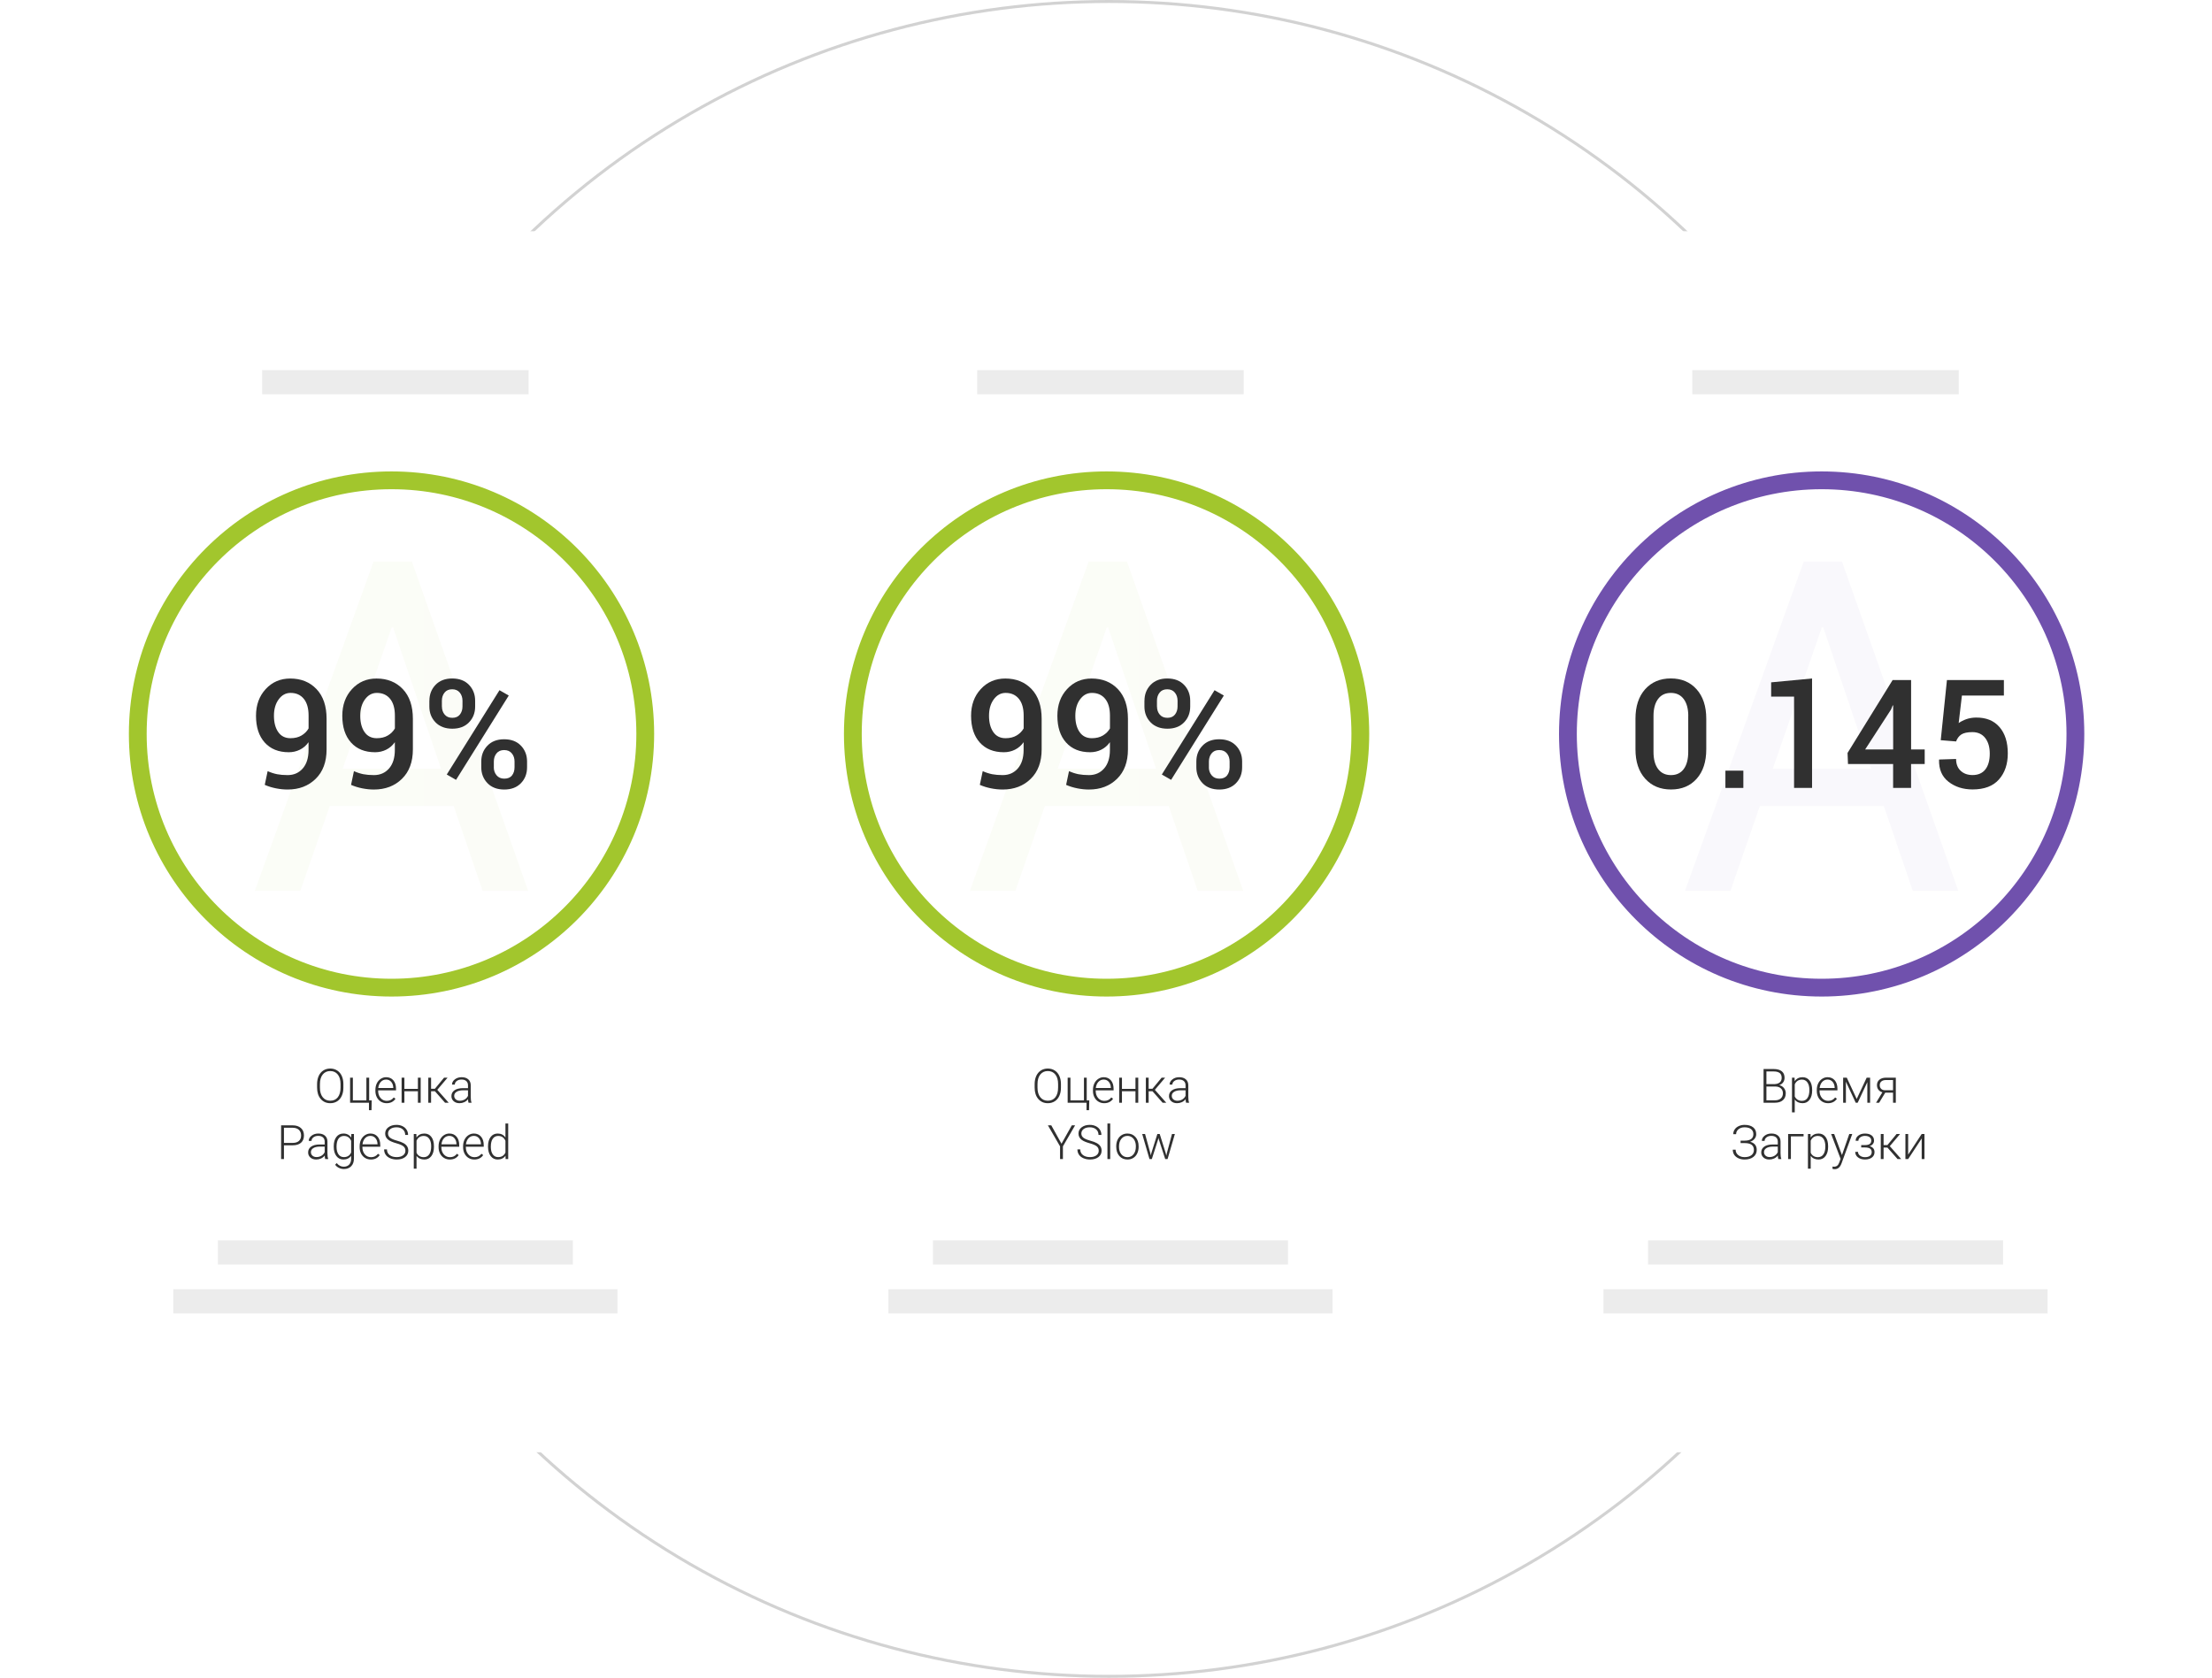 <svg width="746" height="566" viewBox="0 0 746 566" fill="none" xmlns="http://www.w3.org/2000/svg">
<circle cx="374" cy="283" r="282.5" stroke="#D2D2D2"/>
<mask id="mask0" style="mask-type:alpha" maskUnits="userSpaceOnUse" x="0" y="59" width="746" height="448">
<rect y="59" width="746" height="448" fill="#C4C4C4"/>
</mask>
<g mask="url(#mask0)">
<g filter="url(#filter0_d)">
<path d="M244.682 77H20V488.917H244.682V77Z" fill="white"/>
<path d="M485.841 77H261.159V488.917H485.841V77Z" fill="white"/>
<path d="M727 77H502.318V488.917H727V77Z" fill="white"/>
<path d="M114.805 365.93C114.805 366.977 114.622 367.896 114.258 368.688C113.898 369.479 113.383 370.089 112.711 370.516C112.039 370.943 111.263 371.156 110.383 371.156C109.055 371.156 107.982 370.682 107.164 369.734C106.346 368.781 105.938 367.497 105.938 365.883V364.711C105.938 363.674 106.12 362.758 106.484 361.961C106.854 361.159 107.375 360.544 108.047 360.117C108.719 359.685 109.492 359.469 110.367 359.469C111.242 359.469 112.013 359.68 112.68 360.102C113.352 360.523 113.87 361.12 114.234 361.891C114.599 362.661 114.789 363.555 114.805 364.57V365.93ZM113.844 364.695C113.844 363.326 113.534 362.253 112.914 361.477C112.294 360.701 111.445 360.312 110.367 360.312C109.31 360.312 108.466 360.703 107.836 361.484C107.211 362.26 106.898 363.346 106.898 364.742V365.93C106.898 367.279 107.211 368.349 107.836 369.141C108.461 369.927 109.31 370.32 110.383 370.32C111.471 370.32 112.32 369.932 112.93 369.156C113.539 368.375 113.844 367.289 113.844 365.898V364.695ZM117.07 362.547H118.008V370.211H122.562V362.547H123.5V370.211H124.359L124.289 373.508H123.43V371H117.07V362.547ZM129.391 371.156C128.672 371.156 128.021 370.979 127.438 370.625C126.859 370.271 126.409 369.779 126.086 369.148C125.763 368.513 125.602 367.802 125.602 367.016V366.68C125.602 365.867 125.758 365.135 126.07 364.484C126.388 363.833 126.828 363.323 127.391 362.953C127.953 362.578 128.562 362.391 129.219 362.391C130.245 362.391 131.057 362.742 131.656 363.445C132.26 364.143 132.562 365.099 132.562 366.312V366.836H126.531V367.016C126.531 367.974 126.805 368.773 127.352 369.414C127.904 370.049 128.596 370.367 129.43 370.367C129.93 370.367 130.37 370.276 130.75 370.094C131.135 369.911 131.484 369.62 131.797 369.219L132.383 369.664C131.695 370.659 130.698 371.156 129.391 371.156ZM129.219 363.188C128.516 363.188 127.922 363.445 127.438 363.961C126.958 364.477 126.667 365.169 126.562 366.039H131.633V365.938C131.607 365.125 131.375 364.464 130.938 363.953C130.5 363.443 129.927 363.188 129.219 363.188ZM140.875 371H139.938V367.125H135.383V371H134.445V362.547H135.383V366.336H139.938V362.547H140.875V371ZM145.68 367.125H144.383V371H143.438V362.547H144.383V366.297H145.664L148.766 362.547H149.945L146.477 366.648L150.328 371H149.094L145.68 367.125ZM157.016 371C156.922 370.734 156.862 370.341 156.836 369.82C156.508 370.247 156.089 370.578 155.578 370.812C155.073 371.042 154.536 371.156 153.969 371.156C153.156 371.156 152.497 370.93 151.992 370.477C151.492 370.023 151.242 369.451 151.242 368.758C151.242 367.935 151.583 367.284 152.266 366.805C152.953 366.326 153.909 366.086 155.133 366.086H156.828V365.125C156.828 364.521 156.641 364.047 156.266 363.703C155.896 363.354 155.354 363.18 154.641 363.18C153.99 363.18 153.451 363.346 153.023 363.68C152.596 364.013 152.383 364.414 152.383 364.883L151.445 364.875C151.445 364.203 151.758 363.622 152.383 363.133C153.008 362.638 153.776 362.391 154.688 362.391C155.63 362.391 156.372 362.628 156.914 363.102C157.461 363.57 157.742 364.227 157.758 365.07V369.07C157.758 369.888 157.844 370.5 158.016 370.906V371H157.016ZM154.078 370.328C154.703 370.328 155.26 370.177 155.75 369.875C156.245 369.573 156.604 369.169 156.828 368.664V366.805H155.156C154.224 366.815 153.495 366.987 152.969 367.32C152.443 367.648 152.18 368.102 152.18 368.68C152.18 369.154 152.354 369.547 152.703 369.859C153.057 370.172 153.516 370.328 154.078 370.328ZM94.766 385.367V390H93.805V378.625H97.68C98.862 378.625 99.794 378.927 100.477 379.531C101.164 380.135 101.508 380.966 101.508 382.023C101.508 383.091 101.177 383.917 100.516 384.5C99.859 385.078 98.906 385.367 97.656 385.367H94.766ZM94.766 384.555H97.68C98.612 384.555 99.323 384.333 99.812 383.891C100.302 383.448 100.547 382.831 100.547 382.039C100.547 381.253 100.302 380.628 99.812 380.164C99.328 379.695 98.638 379.456 97.742 379.445H94.766V384.555ZM108.688 390C108.594 389.734 108.534 389.341 108.508 388.82C108.18 389.247 107.76 389.578 107.25 389.812C106.745 390.042 106.208 390.156 105.641 390.156C104.828 390.156 104.169 389.93 103.664 389.477C103.164 389.023 102.914 388.451 102.914 387.758C102.914 386.935 103.255 386.284 103.938 385.805C104.625 385.326 105.581 385.086 106.805 385.086H108.5V384.125C108.5 383.521 108.312 383.047 107.938 382.703C107.568 382.354 107.026 382.18 106.312 382.18C105.661 382.18 105.122 382.346 104.695 382.68C104.268 383.013 104.055 383.414 104.055 383.883L103.117 383.875C103.117 383.203 103.43 382.622 104.055 382.133C104.68 381.638 105.448 381.391 106.359 381.391C107.302 381.391 108.044 381.628 108.586 382.102C109.133 382.57 109.414 383.227 109.43 384.07V388.07C109.43 388.888 109.516 389.5 109.688 389.906V390H108.688ZM105.75 389.328C106.375 389.328 106.932 389.177 107.422 388.875C107.917 388.573 108.276 388.169 108.5 387.664V385.805H106.828C105.896 385.815 105.167 385.987 104.641 386.32C104.115 386.648 103.852 387.102 103.852 387.68C103.852 388.154 104.026 388.547 104.375 388.859C104.729 389.172 105.188 389.328 105.75 389.328ZM111.555 385.695C111.555 384.372 111.846 383.326 112.43 382.555C113.018 381.779 113.815 381.391 114.82 381.391C115.971 381.391 116.846 381.849 117.445 382.766L117.492 381.547H118.367V389.828C118.367 390.917 118.062 391.779 117.453 392.414C116.844 393.049 116.018 393.367 114.977 393.367C114.388 393.367 113.826 393.234 113.289 392.969C112.758 392.708 112.339 392.359 112.031 391.922L112.555 391.359C113.216 392.172 114.003 392.578 114.914 392.578C115.695 392.578 116.305 392.346 116.742 391.883C117.18 391.424 117.406 390.786 117.422 389.969V388.906C116.823 389.74 115.951 390.156 114.805 390.156C113.826 390.156 113.039 389.766 112.445 388.984C111.852 388.203 111.555 387.148 111.555 385.82V385.695ZM112.5 385.859C112.5 386.938 112.716 387.789 113.148 388.414C113.581 389.034 114.19 389.344 114.977 389.344C116.128 389.344 116.943 388.828 117.422 387.797V383.867C117.203 383.326 116.888 382.914 116.477 382.633C116.065 382.346 115.57 382.203 114.992 382.203C114.206 382.203 113.594 382.513 113.156 383.133C112.719 383.747 112.5 384.656 112.5 385.859ZM124.078 390.156C123.359 390.156 122.708 389.979 122.125 389.625C121.547 389.271 121.096 388.779 120.773 388.148C120.451 387.513 120.289 386.802 120.289 386.016V385.68C120.289 384.867 120.445 384.135 120.758 383.484C121.076 382.833 121.516 382.323 122.078 381.953C122.641 381.578 123.25 381.391 123.906 381.391C124.932 381.391 125.745 381.742 126.344 382.445C126.948 383.143 127.25 384.099 127.25 385.312V385.836H121.219V386.016C121.219 386.974 121.492 387.773 122.039 388.414C122.591 389.049 123.284 389.367 124.117 389.367C124.617 389.367 125.057 389.276 125.438 389.094C125.823 388.911 126.172 388.62 126.484 388.219L127.07 388.664C126.383 389.659 125.385 390.156 124.078 390.156ZM123.906 382.188C123.203 382.188 122.609 382.445 122.125 382.961C121.646 383.477 121.354 384.169 121.25 385.039H126.32V384.938C126.294 384.125 126.062 383.464 125.625 382.953C125.188 382.443 124.615 382.188 123.906 382.188ZM135.727 387.203C135.727 386.573 135.505 386.076 135.062 385.711C134.62 385.341 133.81 384.992 132.633 384.664C131.456 384.331 130.596 383.969 130.055 383.578C129.284 383.026 128.898 382.302 128.898 381.406C128.898 380.536 129.255 379.831 129.969 379.289C130.688 378.742 131.604 378.469 132.719 378.469C133.474 378.469 134.148 378.615 134.742 378.906C135.341 379.198 135.805 379.604 136.133 380.125C136.461 380.646 136.625 381.227 136.625 381.867H135.656C135.656 381.091 135.391 380.469 134.859 380C134.328 379.526 133.615 379.289 132.719 379.289C131.849 379.289 131.156 379.484 130.641 379.875C130.125 380.26 129.867 380.766 129.867 381.391C129.867 381.969 130.099 382.44 130.562 382.805C131.026 383.169 131.768 383.492 132.789 383.773C133.81 384.049 134.583 384.339 135.109 384.641C135.635 384.938 136.031 385.294 136.297 385.711C136.562 386.128 136.695 386.62 136.695 387.188C136.695 388.083 136.336 388.802 135.617 389.344C134.904 389.885 133.961 390.156 132.789 390.156C131.987 390.156 131.25 390.013 130.578 389.727C129.911 389.44 129.404 389.039 129.055 388.523C128.711 388.008 128.539 387.417 128.539 386.75H129.5C129.5 387.552 129.799 388.185 130.398 388.648C130.997 389.112 131.794 389.344 132.789 389.344C133.674 389.344 134.385 389.148 134.922 388.758C135.458 388.367 135.727 387.849 135.727 387.203ZM145.352 385.859C145.352 387.177 145.06 388.224 144.477 389C143.893 389.771 143.112 390.156 142.133 390.156C140.977 390.156 140.091 389.75 139.477 388.938V393.25H138.547V381.547H139.414L139.461 382.742C140.07 381.841 140.953 381.391 142.109 381.391C143.12 381.391 143.911 381.773 144.484 382.539C145.062 383.305 145.352 384.367 145.352 385.727V385.859ZM144.414 385.695C144.414 384.617 144.193 383.766 143.75 383.141C143.307 382.516 142.69 382.203 141.898 382.203C141.326 382.203 140.833 382.341 140.422 382.617C140.01 382.893 139.695 383.294 139.477 383.82V387.875C139.701 388.359 140.021 388.729 140.438 388.984C140.854 389.24 141.346 389.367 141.914 389.367C142.701 389.367 143.312 389.055 143.75 388.43C144.193 387.799 144.414 386.888 144.414 385.695ZM150.703 390.156C149.984 390.156 149.333 389.979 148.75 389.625C148.172 389.271 147.721 388.779 147.398 388.148C147.076 387.513 146.914 386.802 146.914 386.016V385.68C146.914 384.867 147.07 384.135 147.383 383.484C147.701 382.833 148.141 382.323 148.703 381.953C149.266 381.578 149.875 381.391 150.531 381.391C151.557 381.391 152.37 381.742 152.969 382.445C153.573 383.143 153.875 384.099 153.875 385.312V385.836H147.844V386.016C147.844 386.974 148.117 387.773 148.664 388.414C149.216 389.049 149.909 389.367 150.742 389.367C151.242 389.367 151.682 389.276 152.062 389.094C152.448 388.911 152.797 388.62 153.109 388.219L153.695 388.664C153.008 389.659 152.01 390.156 150.703 390.156ZM150.531 382.188C149.828 382.188 149.234 382.445 148.75 382.961C148.271 383.477 147.979 384.169 147.875 385.039H152.945V384.938C152.919 384.125 152.688 383.464 152.25 382.953C151.812 382.443 151.24 382.188 150.531 382.188ZM158.969 390.156C158.25 390.156 157.599 389.979 157.016 389.625C156.438 389.271 155.987 388.779 155.664 388.148C155.341 387.513 155.18 386.802 155.18 386.016V385.68C155.18 384.867 155.336 384.135 155.648 383.484C155.966 382.833 156.406 382.323 156.969 381.953C157.531 381.578 158.141 381.391 158.797 381.391C159.823 381.391 160.635 381.742 161.234 382.445C161.839 383.143 162.141 384.099 162.141 385.312V385.836H156.109V386.016C156.109 386.974 156.383 387.773 156.93 388.414C157.482 389.049 158.174 389.367 159.008 389.367C159.508 389.367 159.948 389.276 160.328 389.094C160.714 388.911 161.062 388.62 161.375 388.219L161.961 388.664C161.273 389.659 160.276 390.156 158.969 390.156ZM158.797 382.188C158.094 382.188 157.5 382.445 157.016 382.961C156.536 383.477 156.245 384.169 156.141 385.039H161.211V384.938C161.185 384.125 160.953 383.464 160.516 382.953C160.078 382.443 159.505 382.188 158.797 382.188ZM163.586 385.695C163.586 384.383 163.878 383.339 164.461 382.562C165.049 381.781 165.846 381.391 166.852 381.391C167.992 381.391 168.862 381.841 169.461 382.742V378H170.391V390H169.516L169.477 388.875C168.878 389.729 167.997 390.156 166.836 390.156C165.862 390.156 165.076 389.766 164.477 388.984C163.883 388.198 163.586 387.138 163.586 385.805V385.695ZM164.531 385.859C164.531 386.938 164.747 387.789 165.18 388.414C165.612 389.034 166.221 389.344 167.008 389.344C168.159 389.344 168.977 388.836 169.461 387.82V383.852C168.977 382.753 168.164 382.203 167.023 382.203C166.237 382.203 165.625 382.513 165.188 383.133C164.75 383.747 164.531 384.656 164.531 385.859Z" fill="#303030"/>
<path d="M356.805 365.93C356.805 366.977 356.622 367.896 356.258 368.688C355.898 369.479 355.383 370.089 354.711 370.516C354.039 370.943 353.263 371.156 352.383 371.156C351.055 371.156 349.982 370.682 349.164 369.734C348.346 368.781 347.938 367.497 347.938 365.883V364.711C347.938 363.674 348.12 362.758 348.484 361.961C348.854 361.159 349.375 360.544 350.047 360.117C350.719 359.685 351.492 359.469 352.367 359.469C353.242 359.469 354.013 359.68 354.68 360.102C355.352 360.523 355.87 361.12 356.234 361.891C356.599 362.661 356.789 363.555 356.805 364.57V365.93ZM355.844 364.695C355.844 363.326 355.534 362.253 354.914 361.477C354.294 360.701 353.445 360.312 352.367 360.312C351.31 360.312 350.466 360.703 349.836 361.484C349.211 362.26 348.898 363.346 348.898 364.742V365.93C348.898 367.279 349.211 368.349 349.836 369.141C350.461 369.927 351.31 370.32 352.383 370.32C353.471 370.32 354.32 369.932 354.93 369.156C355.539 368.375 355.844 367.289 355.844 365.898V364.695ZM359.07 362.547H360.008V370.211H364.562V362.547H365.5V370.211H366.359L366.289 373.508H365.43V371H359.07V362.547ZM371.391 371.156C370.672 371.156 370.021 370.979 369.438 370.625C368.859 370.271 368.409 369.779 368.086 369.148C367.763 368.513 367.602 367.802 367.602 367.016V366.68C367.602 365.867 367.758 365.135 368.07 364.484C368.388 363.833 368.828 363.323 369.391 362.953C369.953 362.578 370.562 362.391 371.219 362.391C372.245 362.391 373.057 362.742 373.656 363.445C374.26 364.143 374.562 365.099 374.562 366.312V366.836H368.531V367.016C368.531 367.974 368.805 368.773 369.352 369.414C369.904 370.049 370.596 370.367 371.43 370.367C371.93 370.367 372.37 370.276 372.75 370.094C373.135 369.911 373.484 369.62 373.797 369.219L374.383 369.664C373.695 370.659 372.698 371.156 371.391 371.156ZM371.219 363.188C370.516 363.188 369.922 363.445 369.438 363.961C368.958 364.477 368.667 365.169 368.562 366.039H373.633V365.938C373.607 365.125 373.375 364.464 372.938 363.953C372.5 363.443 371.927 363.188 371.219 363.188ZM382.875 371H381.938V367.125H377.383V371H376.445V362.547H377.383V366.336H381.938V362.547H382.875V371ZM387.68 367.125H386.383V371H385.438V362.547H386.383V366.297H387.664L390.766 362.547H391.945L388.477 366.648L392.328 371H391.094L387.68 367.125ZM399.016 371C398.922 370.734 398.862 370.341 398.836 369.82C398.508 370.247 398.089 370.578 397.578 370.812C397.073 371.042 396.536 371.156 395.969 371.156C395.156 371.156 394.497 370.93 393.992 370.477C393.492 370.023 393.242 369.451 393.242 368.758C393.242 367.935 393.583 367.284 394.266 366.805C394.953 366.326 395.909 366.086 397.133 366.086H398.828V365.125C398.828 364.521 398.641 364.047 398.266 363.703C397.896 363.354 397.354 363.18 396.641 363.18C395.99 363.18 395.451 363.346 395.023 363.68C394.596 364.013 394.383 364.414 394.383 364.883L393.445 364.875C393.445 364.203 393.758 363.622 394.383 363.133C395.008 362.638 395.776 362.391 396.688 362.391C397.63 362.391 398.372 362.628 398.914 363.102C399.461 363.57 399.742 364.227 399.758 365.07V369.07C399.758 369.888 399.844 370.5 400.016 370.906V371H399.016ZM396.078 370.328C396.703 370.328 397.26 370.177 397.75 369.875C398.245 369.573 398.604 369.169 398.828 368.664V366.805H397.156C396.224 366.815 395.495 366.987 394.969 367.32C394.443 367.648 394.18 368.102 394.18 368.68C394.18 369.154 394.354 369.547 394.703 369.859C395.057 370.172 395.516 370.328 396.078 370.328ZM356.992 384.828L360.469 378.625H361.578L357.469 385.719V390H356.508V385.719L352.406 378.625H353.547L356.992 384.828ZM369.547 387.203C369.547 386.573 369.326 386.076 368.883 385.711C368.44 385.341 367.63 384.992 366.453 384.664C365.276 384.331 364.417 383.969 363.875 383.578C363.104 383.026 362.719 382.302 362.719 381.406C362.719 380.536 363.076 379.831 363.789 379.289C364.508 378.742 365.424 378.469 366.539 378.469C367.294 378.469 367.969 378.615 368.562 378.906C369.161 379.198 369.625 379.604 369.953 380.125C370.281 380.646 370.445 381.227 370.445 381.867H369.477C369.477 381.091 369.211 380.469 368.68 380C368.148 379.526 367.435 379.289 366.539 379.289C365.669 379.289 364.977 379.484 364.461 379.875C363.945 380.26 363.688 380.766 363.688 381.391C363.688 381.969 363.919 382.44 364.383 382.805C364.846 383.169 365.589 383.492 366.609 383.773C367.63 384.049 368.404 384.339 368.93 384.641C369.456 384.938 369.852 385.294 370.117 385.711C370.383 386.128 370.516 386.62 370.516 387.188C370.516 388.083 370.156 388.802 369.438 389.344C368.724 389.885 367.781 390.156 366.609 390.156C365.807 390.156 365.07 390.013 364.398 389.727C363.732 389.44 363.224 389.039 362.875 388.523C362.531 388.008 362.359 387.417 362.359 386.75H363.32C363.32 387.552 363.62 388.185 364.219 388.648C364.818 389.112 365.615 389.344 366.609 389.344C367.495 389.344 368.206 389.148 368.742 388.758C369.279 388.367 369.547 387.849 369.547 387.203ZM373.422 390H372.484V378H373.422V390ZM375.453 385.648C375.453 384.836 375.609 384.104 375.922 383.453C376.24 382.802 376.685 382.297 377.258 381.938C377.836 381.573 378.49 381.391 379.219 381.391C380.344 381.391 381.255 381.786 381.953 382.578C382.651 383.365 383 384.409 383 385.711V385.906C383 386.724 382.841 387.461 382.523 388.117C382.211 388.768 381.768 389.271 381.195 389.625C380.622 389.979 379.969 390.156 379.234 390.156C378.115 390.156 377.203 389.763 376.5 388.977C375.802 388.185 375.453 387.138 375.453 385.836V385.648ZM376.391 385.906C376.391 386.917 376.651 387.747 377.172 388.398C377.698 389.044 378.385 389.367 379.234 389.367C380.078 389.367 380.76 389.044 381.281 388.398C381.807 387.747 382.07 386.891 382.07 385.828V385.648C382.07 385.003 381.951 384.411 381.711 383.875C381.471 383.339 381.135 382.924 380.703 382.633C380.271 382.336 379.776 382.188 379.219 382.188C378.385 382.188 377.706 382.516 377.18 383.172C376.654 383.823 376.391 384.677 376.391 385.734V385.906ZM386.961 388.055L387.102 388.781L387.289 388.016L389.32 381.547H390.117L392.125 387.961L392.344 388.852L392.523 388.031L394.258 381.547H395.227L392.766 390H391.969L389.797 383.297L389.695 382.836L389.594 383.305L387.461 390H386.664L384.211 381.547H385.172L386.961 388.055Z" fill="#303030"/>
<path d="M593.766 371V359.625H597.125C598.344 359.625 599.268 359.878 599.898 360.383C600.529 360.883 600.844 361.622 600.844 362.602C600.844 363.19 600.682 363.703 600.359 364.141C600.042 364.573 599.604 364.883 599.047 365.07C599.708 365.216 600.24 365.542 600.641 366.047C601.047 366.552 601.25 367.135 601.25 367.797C601.25 368.802 600.924 369.589 600.273 370.156C599.628 370.719 598.727 371 597.57 371H593.766ZM594.727 365.531V370.188H597.609C598.432 370.188 599.083 369.979 599.562 369.562C600.047 369.141 600.289 368.557 600.289 367.812C600.289 367.109 600.057 366.555 599.594 366.148C599.135 365.737 598.5 365.531 597.688 365.531H594.727ZM594.727 364.727H597.352C598.154 364.711 598.773 364.523 599.211 364.164C599.654 363.799 599.875 363.271 599.875 362.578C599.875 361.849 599.646 361.312 599.188 360.969C598.734 360.62 598.047 360.445 597.125 360.445H594.727V364.727ZM610.156 366.859C610.156 368.177 609.865 369.224 609.281 370C608.698 370.771 607.917 371.156 606.938 371.156C605.781 371.156 604.896 370.75 604.281 369.938V374.25H603.352V362.547H604.219L604.266 363.742C604.875 362.841 605.758 362.391 606.914 362.391C607.924 362.391 608.716 362.773 609.289 363.539C609.867 364.305 610.156 365.367 610.156 366.727V366.859ZM609.219 366.695C609.219 365.617 608.997 364.766 608.555 364.141C608.112 363.516 607.495 363.203 606.703 363.203C606.13 363.203 605.638 363.341 605.227 363.617C604.815 363.893 604.5 364.294 604.281 364.82V368.875C604.505 369.359 604.826 369.729 605.242 369.984C605.659 370.24 606.151 370.367 606.719 370.367C607.505 370.367 608.117 370.055 608.555 369.43C608.997 368.799 609.219 367.888 609.219 366.695ZM615.508 371.156C614.789 371.156 614.138 370.979 613.555 370.625C612.977 370.271 612.526 369.779 612.203 369.148C611.88 368.513 611.719 367.802 611.719 367.016V366.68C611.719 365.867 611.875 365.135 612.188 364.484C612.505 363.833 612.945 363.323 613.508 362.953C614.07 362.578 614.68 362.391 615.336 362.391C616.362 362.391 617.174 362.742 617.773 363.445C618.378 364.143 618.68 365.099 618.68 366.312V366.836H612.648V367.016C612.648 367.974 612.922 368.773 613.469 369.414C614.021 370.049 614.714 370.367 615.547 370.367C616.047 370.367 616.487 370.276 616.867 370.094C617.253 369.911 617.602 369.62 617.914 369.219L618.5 369.664C617.812 370.659 616.815 371.156 615.508 371.156ZM615.336 363.188C614.633 363.188 614.039 363.445 613.555 363.961C613.076 364.477 612.784 365.169 612.68 366.039H617.75V365.938C617.724 365.125 617.492 364.464 617.055 363.953C616.617 363.443 616.044 363.188 615.336 363.188ZM625.18 369.734L628.539 362.547H629.695V371H628.758V364.062L625.508 371H624.844L621.531 363.906V371H620.602V362.547H621.828L625.18 369.734ZM638.367 362.547V371H637.43V367.594H634.805L632.742 371H631.711L633.836 367.477C633.258 367.326 632.807 367.034 632.484 366.602C632.167 366.169 632.008 365.659 632.008 365.07C632.008 364.305 632.281 363.693 632.828 363.234C633.38 362.776 634.125 362.547 635.062 362.547H638.367ZM632.945 365.086C632.945 365.581 633.102 365.987 633.414 366.305C633.732 366.622 634.172 366.786 634.734 366.797H637.43V363.344H635.039C634.388 363.344 633.875 363.5 633.5 363.812C633.13 364.125 632.945 364.549 632.945 365.086ZM590.328 381.594C590.328 380.88 590.07 380.318 589.555 379.906C589.039 379.495 588.305 379.289 587.352 379.289C586.529 379.289 585.849 379.508 585.312 379.945C584.776 380.383 584.508 380.938 584.508 381.609H583.547C583.547 381.005 583.711 380.466 584.039 379.992C584.367 379.513 584.826 379.141 585.414 378.875C586.008 378.604 586.654 378.469 587.352 378.469C588.581 378.469 589.544 378.742 590.242 379.289C590.94 379.836 591.289 380.612 591.289 381.617C591.289 382.195 591.104 382.711 590.734 383.164C590.365 383.617 589.867 383.953 589.242 384.172C590.721 384.568 591.461 385.482 591.461 386.914C591.461 387.898 591.089 388.685 590.344 389.273C589.604 389.862 588.607 390.156 587.352 390.156C586.591 390.156 585.898 390.013 585.273 389.727C584.648 389.435 584.177 389.044 583.859 388.555C583.542 388.06 583.383 387.49 583.383 386.844H584.344C584.344 387.573 584.628 388.174 585.195 388.648C585.763 389.117 586.482 389.352 587.352 389.352C588.336 389.352 589.107 389.135 589.664 388.703C590.221 388.266 590.5 387.68 590.5 386.945C590.5 386.169 590.253 385.591 589.758 385.211C589.263 384.826 588.5 384.628 587.469 384.617H586.016V383.789H587.422C588.37 383.784 589.091 383.599 589.586 383.234C590.081 382.865 590.328 382.318 590.328 381.594ZM598.75 390C598.656 389.734 598.596 389.341 598.57 388.82C598.242 389.247 597.823 389.578 597.312 389.812C596.807 390.042 596.271 390.156 595.703 390.156C594.891 390.156 594.232 389.93 593.727 389.477C593.227 389.023 592.977 388.451 592.977 387.758C592.977 386.935 593.318 386.284 594 385.805C594.688 385.326 595.643 385.086 596.867 385.086H598.562V384.125C598.562 383.521 598.375 383.047 598 382.703C597.63 382.354 597.089 382.18 596.375 382.18C595.724 382.18 595.185 382.346 594.758 382.68C594.331 383.013 594.117 383.414 594.117 383.883L593.18 383.875C593.18 383.203 593.492 382.622 594.117 382.133C594.742 381.638 595.51 381.391 596.422 381.391C597.365 381.391 598.107 381.628 598.648 382.102C599.195 382.57 599.477 383.227 599.492 384.07V388.07C599.492 388.888 599.578 389.5 599.75 389.906V390H598.75ZM595.812 389.328C596.438 389.328 596.995 389.177 597.484 388.875C597.979 388.573 598.339 388.169 598.562 387.664V385.805H596.891C595.958 385.815 595.229 385.987 594.703 386.32C594.177 386.648 593.914 387.102 593.914 387.68C593.914 388.154 594.089 388.547 594.438 388.859C594.792 389.172 595.25 389.328 595.812 389.328ZM607.258 382.352H602.984V390H602.047V381.547H607.258V382.352ZM615.539 385.859C615.539 387.177 615.247 388.224 614.664 389C614.081 389.771 613.299 390.156 612.32 390.156C611.164 390.156 610.279 389.75 609.664 388.938V393.25H608.734V381.547H609.602L609.648 382.742C610.258 381.841 611.141 381.391 612.297 381.391C613.307 381.391 614.099 381.773 614.672 382.539C615.25 383.305 615.539 384.367 615.539 385.727V385.859ZM614.602 385.695C614.602 384.617 614.38 383.766 613.938 383.141C613.495 382.516 612.878 382.203 612.086 382.203C611.513 382.203 611.021 382.341 610.609 382.617C610.198 382.893 609.883 383.294 609.664 383.82V387.875C609.888 388.359 610.208 388.729 610.625 388.984C611.042 389.24 611.534 389.367 612.102 389.367C612.888 389.367 613.5 389.055 613.938 388.43C614.38 387.799 614.602 386.888 614.602 385.695ZM620.203 388.656L622.672 381.547H623.68L620.07 391.438L619.883 391.875C619.419 392.901 618.703 393.414 617.734 393.414C617.51 393.414 617.271 393.378 617.016 393.305L617.008 392.531L617.492 392.578C617.951 392.578 618.32 392.464 618.602 392.234C618.888 392.01 619.13 391.622 619.328 391.07L619.742 389.93L616.555 381.547H617.578L620.203 388.656ZM630.086 383.781C630.086 383.271 629.896 382.878 629.516 382.602C629.135 382.326 628.612 382.188 627.945 382.188C627.341 382.188 626.823 382.344 626.391 382.656C625.964 382.964 625.75 383.354 625.75 383.828H624.82C624.82 383.125 625.12 382.544 625.719 382.086C626.323 381.628 627.065 381.398 627.945 381.398C628.914 381.398 629.669 381.607 630.211 382.023C630.753 382.44 631.023 383.031 631.023 383.797C631.023 384.203 630.898 384.57 630.648 384.898C630.398 385.227 630.034 385.482 629.555 385.664C630.638 385.961 631.18 386.633 631.18 387.68C631.18 388.44 630.885 389.042 630.297 389.484C629.708 389.927 628.927 390.148 627.953 390.148C627.01 390.148 626.229 389.911 625.609 389.438C624.99 388.964 624.68 388.344 624.68 387.578H625.617C625.617 388.089 625.841 388.516 626.289 388.859C626.742 389.198 627.297 389.367 627.953 389.367C628.667 389.367 629.224 389.219 629.625 388.922C630.031 388.62 630.234 388.211 630.234 387.695C630.234 387.128 630.049 386.719 629.68 386.469C629.31 386.219 628.745 386.094 627.984 386.094H626.695V385.281H628.141C629.438 385.25 630.086 384.75 630.086 383.781ZM635.539 386.125H634.242V390H633.297V381.547H634.242V385.297H635.523L638.625 381.547H639.805L636.336 385.648L640.188 390H638.953L635.539 386.125ZM647.094 381.547H648.031V390H647.094V383.055L642.531 390H641.602V381.547H642.531V388.5L647.094 381.547Z" fill="#303030"/>
<path d="M131.038 332.179C178.299 332.179 216.612 293.866 216.612 246.605C216.612 199.344 178.299 161.031 131.038 161.031C83.777 161.031 45.464 199.344 45.464 246.605C45.464 293.866 83.777 332.179 131.038 332.179Z" stroke="#A2C62D" stroke-width="6" stroke-miterlimit="10"/>
<g opacity="0.2">
<path opacity="0.2" d="M152.008 270.901H110.202L100.286 299.51H84.948L125.001 188.442H137.898L177.113 299.51H161.774L152.008 270.901ZM114.561 258.319H147.739L131.562 210.641H131.098L114.561 258.319Z" fill="url(#paint0_linear)"/>
</g>
<path d="M95.987 260.475C98.085 260.475 99.792 259.741 101.095 258.243C102.398 256.76 103.058 254.678 103.058 251.997V249.376C102.264 250.499 101.29 251.338 100.137 251.907C98.983 252.476 97.74 252.761 96.392 252.761C92.947 252.761 90.236 251.667 88.273 249.48C86.311 247.294 85.338 244.283 85.338 240.463C85.338 236.808 86.431 233.813 88.618 231.446C90.805 229.079 93.561 227.896 96.886 227.896C100.541 227.896 103.492 229.094 105.754 231.476C108.016 233.858 109.139 237.198 109.139 241.482V251.802C109.139 256.026 107.911 259.337 105.454 261.733C102.998 264.145 99.837 265.343 95.987 265.343C94.699 265.343 93.396 265.208 92.048 264.939C90.7 264.669 89.457 264.28 88.288 263.77L89.262 259.142C90.341 259.621 91.404 259.966 92.438 260.175C93.471 260.37 94.654 260.475 95.987 260.475ZM96.961 248.028C98.414 248.028 99.657 247.728 100.691 247.114C101.724 246.5 102.518 245.706 103.072 244.732V240.403C103.072 237.947 102.533 236.059 101.455 234.741C100.376 233.423 98.893 232.749 96.991 232.749C95.373 232.749 94.04 233.483 92.977 234.936C91.913 236.389 91.389 238.231 91.389 240.448C91.389 242.725 91.868 244.567 92.827 245.945C93.786 247.338 95.164 248.028 96.961 248.028Z" fill="#303030"/>
<path d="M125.091 260.476C127.188 260.476 128.896 259.742 130.199 258.244C131.502 256.761 132.161 254.679 132.161 251.998V249.377C131.367 250.5 130.394 251.339 129.24 251.908C128.087 252.477 126.844 252.762 125.496 252.762C122.051 252.762 119.34 251.668 117.377 249.481C115.415 247.295 114.441 244.284 114.441 240.464C114.441 236.809 115.535 233.814 117.722 231.447C119.909 229.08 122.665 227.897 125.99 227.897C129.645 227.897 132.596 229.095 134.858 231.477C137.119 233.859 138.243 237.199 138.243 241.483V251.803C138.243 256.027 137.015 259.337 134.558 261.734C132.101 264.146 128.941 265.344 125.091 265.344C123.803 265.344 122.5 265.209 121.152 264.94C119.804 264.67 118.561 264.281 117.392 263.771L118.366 259.143C119.444 259.622 120.508 259.967 121.541 260.176C122.575 260.371 123.758 260.476 125.091 260.476ZM126.065 248.028C127.518 248.028 128.761 247.729 129.795 247.115C130.828 246.501 131.622 245.707 132.176 244.733V240.404C132.176 237.948 131.637 236.06 130.559 234.742C129.48 233.424 127.997 232.75 126.095 232.75C124.477 232.75 123.144 233.484 122.081 234.937C121.017 236.39 120.493 238.232 120.493 240.449C120.493 242.726 120.972 244.568 121.931 245.946C122.889 247.339 124.268 248.028 126.065 248.028Z" fill="#303030"/>
<path d="M143.815 235.401C143.815 233.274 144.504 231.477 145.882 230.039C147.26 228.601 149.132 227.882 151.514 227.882C153.911 227.882 155.798 228.601 157.176 230.039C158.554 231.477 159.243 233.259 159.243 235.416V237.348C159.243 239.475 158.554 241.258 157.176 242.681C155.798 244.104 153.926 244.823 151.559 244.823C149.162 244.823 147.26 244.104 145.882 242.681C144.504 241.258 143.8 239.475 143.8 237.348V235.401H143.815ZM148.039 237.333C148.039 238.397 148.338 239.311 148.953 240.045C149.567 240.794 150.435 241.153 151.559 241.153C152.652 241.153 153.506 240.794 154.09 240.06C154.674 239.326 154.974 238.412 154.974 237.333V235.401C154.974 234.323 154.675 233.394 154.06 232.645C153.446 231.896 152.592 231.522 151.499 231.522C150.376 231.522 149.522 231.896 148.923 232.645C148.324 233.394 148.024 234.308 148.024 235.401V237.333H148.039ZM152.802 262.078L149.672 260.281L167.451 231.836L170.582 233.634L152.802 262.078ZM161.31 255.877C161.31 253.765 161.999 251.983 163.392 250.545C164.77 249.107 166.643 248.388 169.024 248.388C171.421 248.388 173.308 249.107 174.686 250.545C176.064 251.983 176.753 253.765 176.753 255.892V257.839C176.753 259.996 176.064 261.779 174.686 263.202C173.308 264.625 171.436 265.344 169.069 265.344C166.673 265.344 164.77 264.625 163.392 263.187C162.014 261.749 161.31 259.966 161.31 257.839V255.877V255.877ZM165.534 257.824C165.534 258.888 165.849 259.802 166.478 260.551C167.107 261.3 167.961 261.674 169.069 261.674C170.237 261.674 171.106 261.315 171.675 260.581C172.245 259.862 172.529 258.933 172.529 257.824V255.877C172.529 254.814 172.23 253.9 171.616 253.151C171.001 252.402 170.148 252.028 169.024 252.028C167.901 252.028 167.047 252.402 166.448 253.151C165.849 253.9 165.549 254.814 165.549 255.877V257.824H165.534Z" fill="#303030"/>
<path d="M372.197 332.179C419.458 332.179 457.771 293.866 457.771 246.605C457.771 199.344 419.458 161.031 372.197 161.031C324.936 161.031 286.623 199.344 286.623 246.605C286.623 293.866 324.936 332.179 372.197 332.179Z" stroke="#A2C62D" stroke-width="6" stroke-miterlimit="10"/>
<g opacity="0.2">
<path opacity="0.2" d="M393.167 270.901H351.361L341.445 299.51H326.107L366.16 188.442H379.057L418.272 299.51H402.933L393.167 270.901ZM355.72 258.319H388.898L372.721 210.641H372.257L355.72 258.319Z" fill="url(#paint1_linear)"/>
</g>
<path d="M337.146 260.475C339.243 260.475 340.951 259.741 342.254 258.243C343.557 256.76 344.216 254.678 344.216 251.997V249.376C343.423 250.499 342.449 251.338 341.296 251.907C340.142 252.476 338.899 252.761 337.551 252.761C334.106 252.761 331.395 251.667 329.432 249.48C327.47 247.294 326.496 244.283 326.496 240.463C326.496 236.808 327.59 233.813 329.777 231.446C331.964 229.079 334.72 227.896 338.045 227.896C341.7 227.896 344.651 229.094 346.913 231.476C349.174 233.858 350.298 237.198 350.298 241.482V251.802C350.298 256.026 349.07 259.337 346.613 261.733C344.156 264.145 340.996 265.343 337.146 265.343C335.858 265.343 334.555 265.208 333.207 264.939C331.859 264.669 330.616 264.28 329.447 263.77L330.421 259.142C331.499 259.621 332.563 259.966 333.596 260.175C334.63 260.37 335.813 260.475 337.146 260.475ZM338.12 248.028C339.573 248.028 340.816 247.728 341.85 247.114C342.883 246.5 343.677 245.706 344.231 244.732V240.403C344.231 237.947 343.692 236.059 342.614 234.741C341.535 233.423 340.052 232.749 338.15 232.749C336.532 232.749 335.199 233.483 334.136 234.936C333.072 236.389 332.548 238.231 332.548 240.448C332.548 242.725 333.027 244.567 333.986 245.945C334.945 247.338 336.323 248.028 338.12 248.028Z" fill="#303030"/>
<path d="M366.25 260.476C368.347 260.476 370.055 259.742 371.358 258.244C372.661 256.761 373.32 254.679 373.32 251.998V249.377C372.526 250.5 371.553 251.339 370.399 251.908C369.246 252.477 368.003 252.762 366.655 252.762C363.21 252.762 360.498 251.668 358.536 249.481C356.574 247.295 355.6 244.284 355.6 240.464C355.6 236.809 356.694 233.814 358.881 231.447C361.068 229.08 363.824 227.897 367.149 227.897C370.804 227.897 373.755 229.095 376.016 231.477C378.278 233.859 379.402 237.199 379.402 241.483V251.803C379.402 256.027 378.173 259.337 375.717 261.734C373.26 264.146 370.1 265.344 366.25 265.344C364.962 265.344 363.659 265.209 362.311 264.94C360.963 264.67 359.719 264.281 358.551 263.771L359.525 259.143C360.603 259.622 361.667 259.967 362.7 260.176C363.734 260.371 364.917 260.476 366.25 260.476ZM367.224 248.028C368.677 248.028 369.92 247.729 370.954 247.115C371.987 246.501 372.781 245.707 373.335 244.733V240.404C373.335 237.948 372.796 236.06 371.718 234.742C370.639 233.424 369.156 232.75 367.254 232.75C365.636 232.75 364.303 233.484 363.239 234.937C362.176 236.39 361.652 238.232 361.652 240.449C361.652 242.726 362.131 244.568 363.09 245.946C364.048 247.339 365.426 248.028 367.224 248.028Z" fill="#303030"/>
<path d="M384.974 235.401C384.974 233.274 385.663 231.477 387.041 230.039C388.419 228.601 390.291 227.882 392.673 227.882C395.069 227.882 396.957 228.601 398.335 230.039C399.713 231.477 400.402 233.259 400.402 235.416V237.348C400.402 239.475 399.713 241.258 398.335 242.681C396.957 244.104 395.084 244.823 392.718 244.823C390.321 244.823 388.419 244.104 387.041 242.681C385.663 241.258 384.959 239.475 384.959 237.348V235.401H384.974ZM389.198 237.333C389.198 238.397 389.497 239.311 390.111 240.045C390.726 240.794 391.594 241.153 392.718 241.153C393.811 241.153 394.665 240.794 395.249 240.06C395.833 239.326 396.133 238.412 396.133 237.333V235.401C396.133 234.323 395.833 233.394 395.219 232.645C394.605 231.896 393.751 231.522 392.658 231.522C391.534 231.522 390.681 231.896 390.082 232.645C389.482 233.394 389.183 234.308 389.183 235.401V237.333H389.198ZM393.961 262.078L390.83 260.281L408.61 231.836L411.741 233.634L393.961 262.078ZM402.469 255.877C402.469 253.765 403.158 251.983 404.551 250.545C405.929 249.107 407.801 248.388 410.183 248.388C412.58 248.388 414.467 249.107 415.845 250.545C417.223 251.983 417.912 253.765 417.912 255.892V257.839C417.912 259.996 417.223 261.779 415.845 263.202C414.467 264.625 412.595 265.344 410.228 265.344C407.831 265.344 405.929 264.625 404.551 263.187C403.173 261.749 402.469 259.966 402.469 257.839V255.877ZM406.693 257.824C406.693 258.888 407.008 259.802 407.637 260.551C408.266 261.3 409.12 261.674 410.228 261.674C411.396 261.674 412.265 261.315 412.834 260.581C413.404 259.862 413.688 258.933 413.688 257.824V255.877C413.688 254.814 413.389 253.9 412.774 253.151C412.16 252.402 411.306 252.028 410.183 252.028C409.06 252.028 408.206 252.402 407.607 253.151C407.008 253.9 406.708 254.814 406.708 255.877V257.824H406.693Z" fill="#303030"/>
<path d="M613.356 332.179C660.617 332.179 698.93 293.866 698.93 246.605C698.93 199.344 660.617 161.031 613.356 161.031C566.095 161.031 527.782 199.344 527.782 246.605C527.782 293.866 566.095 332.179 613.356 332.179Z" stroke="#7051AD" stroke-width="6" stroke-miterlimit="10"/>
<g opacity="0.2">
<path opacity="0.2" d="M634.326 270.901H592.52L582.604 299.51H567.266L607.319 188.442H620.216L659.431 299.51H644.092L634.326 270.901ZM596.879 258.319H630.057L613.88 210.641H613.416L596.879 258.319Z" fill="#7051AD"/>
</g>
<path d="M574.441 251.773C574.441 255.967 573.362 259.277 571.205 261.704C569.048 264.13 566.158 265.329 562.548 265.329C558.923 265.329 556.032 264.115 553.845 261.689C551.658 259.262 550.565 255.967 550.565 251.773V241.452C550.565 237.273 551.643 233.963 553.815 231.522C555.987 229.095 558.878 227.867 562.488 227.867C566.098 227.867 569.003 229.08 571.175 231.522C573.347 233.948 574.441 237.258 574.441 241.452V251.773V251.773ZM568.374 240.524C568.374 238.097 567.85 236.18 566.832 234.817C565.798 233.439 564.36 232.75 562.503 232.75C560.63 232.75 559.192 233.439 558.174 234.817C557.155 236.195 556.646 238.097 556.646 240.524V252.642C556.646 255.113 557.155 257.03 558.189 258.409C559.222 259.787 560.675 260.476 562.533 260.476C564.405 260.476 565.843 259.787 566.847 258.423C567.85 257.06 568.359 255.128 568.359 252.642V240.524H568.374Z" fill="#303030"/>
<path d="M586.948 264.805H580.897V258.978H586.948V264.805Z" fill="#303030"/>
<path d="M610.135 264.804H604.054V234.008H596.325V229.185L610.12 227.881V264.804H610.135Z" fill="#303030"/>
<path d="M643.508 251.833H648.107V256.731H643.508V264.804H637.457V256.731H622.238L622.088 253.001L637.292 228.406H643.523V251.833H643.508ZM628.02 251.833H637.472V236.989L637.322 236.959L636.753 238.352L628.02 251.833Z" fill="#303030"/>
<path d="M653.514 248.702L655.611 228.406H674.814V233.648H660.659L659.565 242.92C660.284 242.411 661.138 241.977 662.127 241.617C663.115 241.273 664.209 241.078 665.407 241.063C668.792 241.033 671.429 242.081 673.301 244.238C675.188 246.395 676.132 249.361 676.132 253.166C676.132 256.761 675.143 259.697 673.151 261.943C671.174 264.19 668.208 265.314 664.254 265.314C661.048 265.314 658.352 264.445 656.135 262.722C653.933 261 652.87 258.528 652.945 255.338L652.99 255.218L658.697 255.038C658.697 256.746 659.206 258.064 660.239 259.022C661.258 259.981 662.606 260.46 664.254 260.46C666.156 260.46 667.594 259.816 668.583 258.543C669.571 257.255 670.051 255.487 670.051 253.226C670.051 251.039 669.541 249.286 668.523 247.968C667.504 246.65 666.051 245.976 664.179 245.976C662.516 245.976 661.273 246.246 660.464 246.77C659.655 247.309 659.071 248.088 658.697 249.121L653.514 248.702Z" fill="#303030"/>
<path d="M433.37 417.438H313.645V425.587H433.37V417.438Z" fill="#ECECEC"/>
<path d="M448.394 433.915H298.606V442.064H448.394V433.915Z" fill="#ECECEC"/>
<path d="M674.529 417.438H554.804V425.587H674.529V417.438Z" fill="#ECECEC"/>
<path d="M689.553 433.915H539.765V442.064H689.553V433.915Z" fill="#ECECEC"/>
<path d="M192.211 417.438H72.486V425.587H192.211V417.438Z" fill="#ECECEC"/>
<path d="M177.278 123.854H87.405V132.002H177.278V123.854Z" fill="#ECECEC"/>
<path d="M418.436 123.854H328.564V132.002H418.436V123.854Z" fill="#ECECEC"/>
<path d="M659.595 123.854H569.722V132.002H659.595V123.854Z" fill="#ECECEC"/>
<path d="M207.235 433.915H57.447V442.064H207.235V433.915Z" fill="#ECECEC"/>
</g>
</g>
<defs>
<filter id="filter0_d" x="6" y="63" width="737" height="441.917" filterUnits="userSpaceOnUse" color-interpolation-filters="sRGB">
<feFlood flood-opacity="0" result="BackgroundImageFix"/>
<feColorMatrix in="SourceAlpha" type="matrix" values="0 0 0 0 0 0 0 0 0 0 0 0 0 0 0 0 0 0 127 0" result="hardAlpha"/>
<feOffset dx="1" dy="1"/>
<feGaussianBlur stdDeviation="7.5"/>
<feComposite in2="hardAlpha" operator="out"/>
<feColorMatrix type="matrix" values="0 0 0 0 0 0 0 0 0 0 0 0 0 0 0 0 0 0 0.25 0"/>
<feBlend mode="normal" in2="BackgroundImageFix" result="effect1_dropShadow"/>
<feBlend mode="normal" in="SourceGraphic" in2="effect1_dropShadow" result="shape"/>
</filter>
<linearGradient id="paint0_linear" x1="84.959" y1="243.972" x2="177.114" y2="243.972" gradientUnits="userSpaceOnUse">
<stop stop-color="#A2C62D"/>
<stop offset="1" stop-color="#9AB528"/>
</linearGradient>
<linearGradient id="paint1_linear" x1="326.118" y1="243.972" x2="418.273" y2="243.972" gradientUnits="userSpaceOnUse">
<stop stop-color="#A2C62D"/>
<stop offset="1" stop-color="#9AB528"/>
</linearGradient>
</defs>
</svg>
